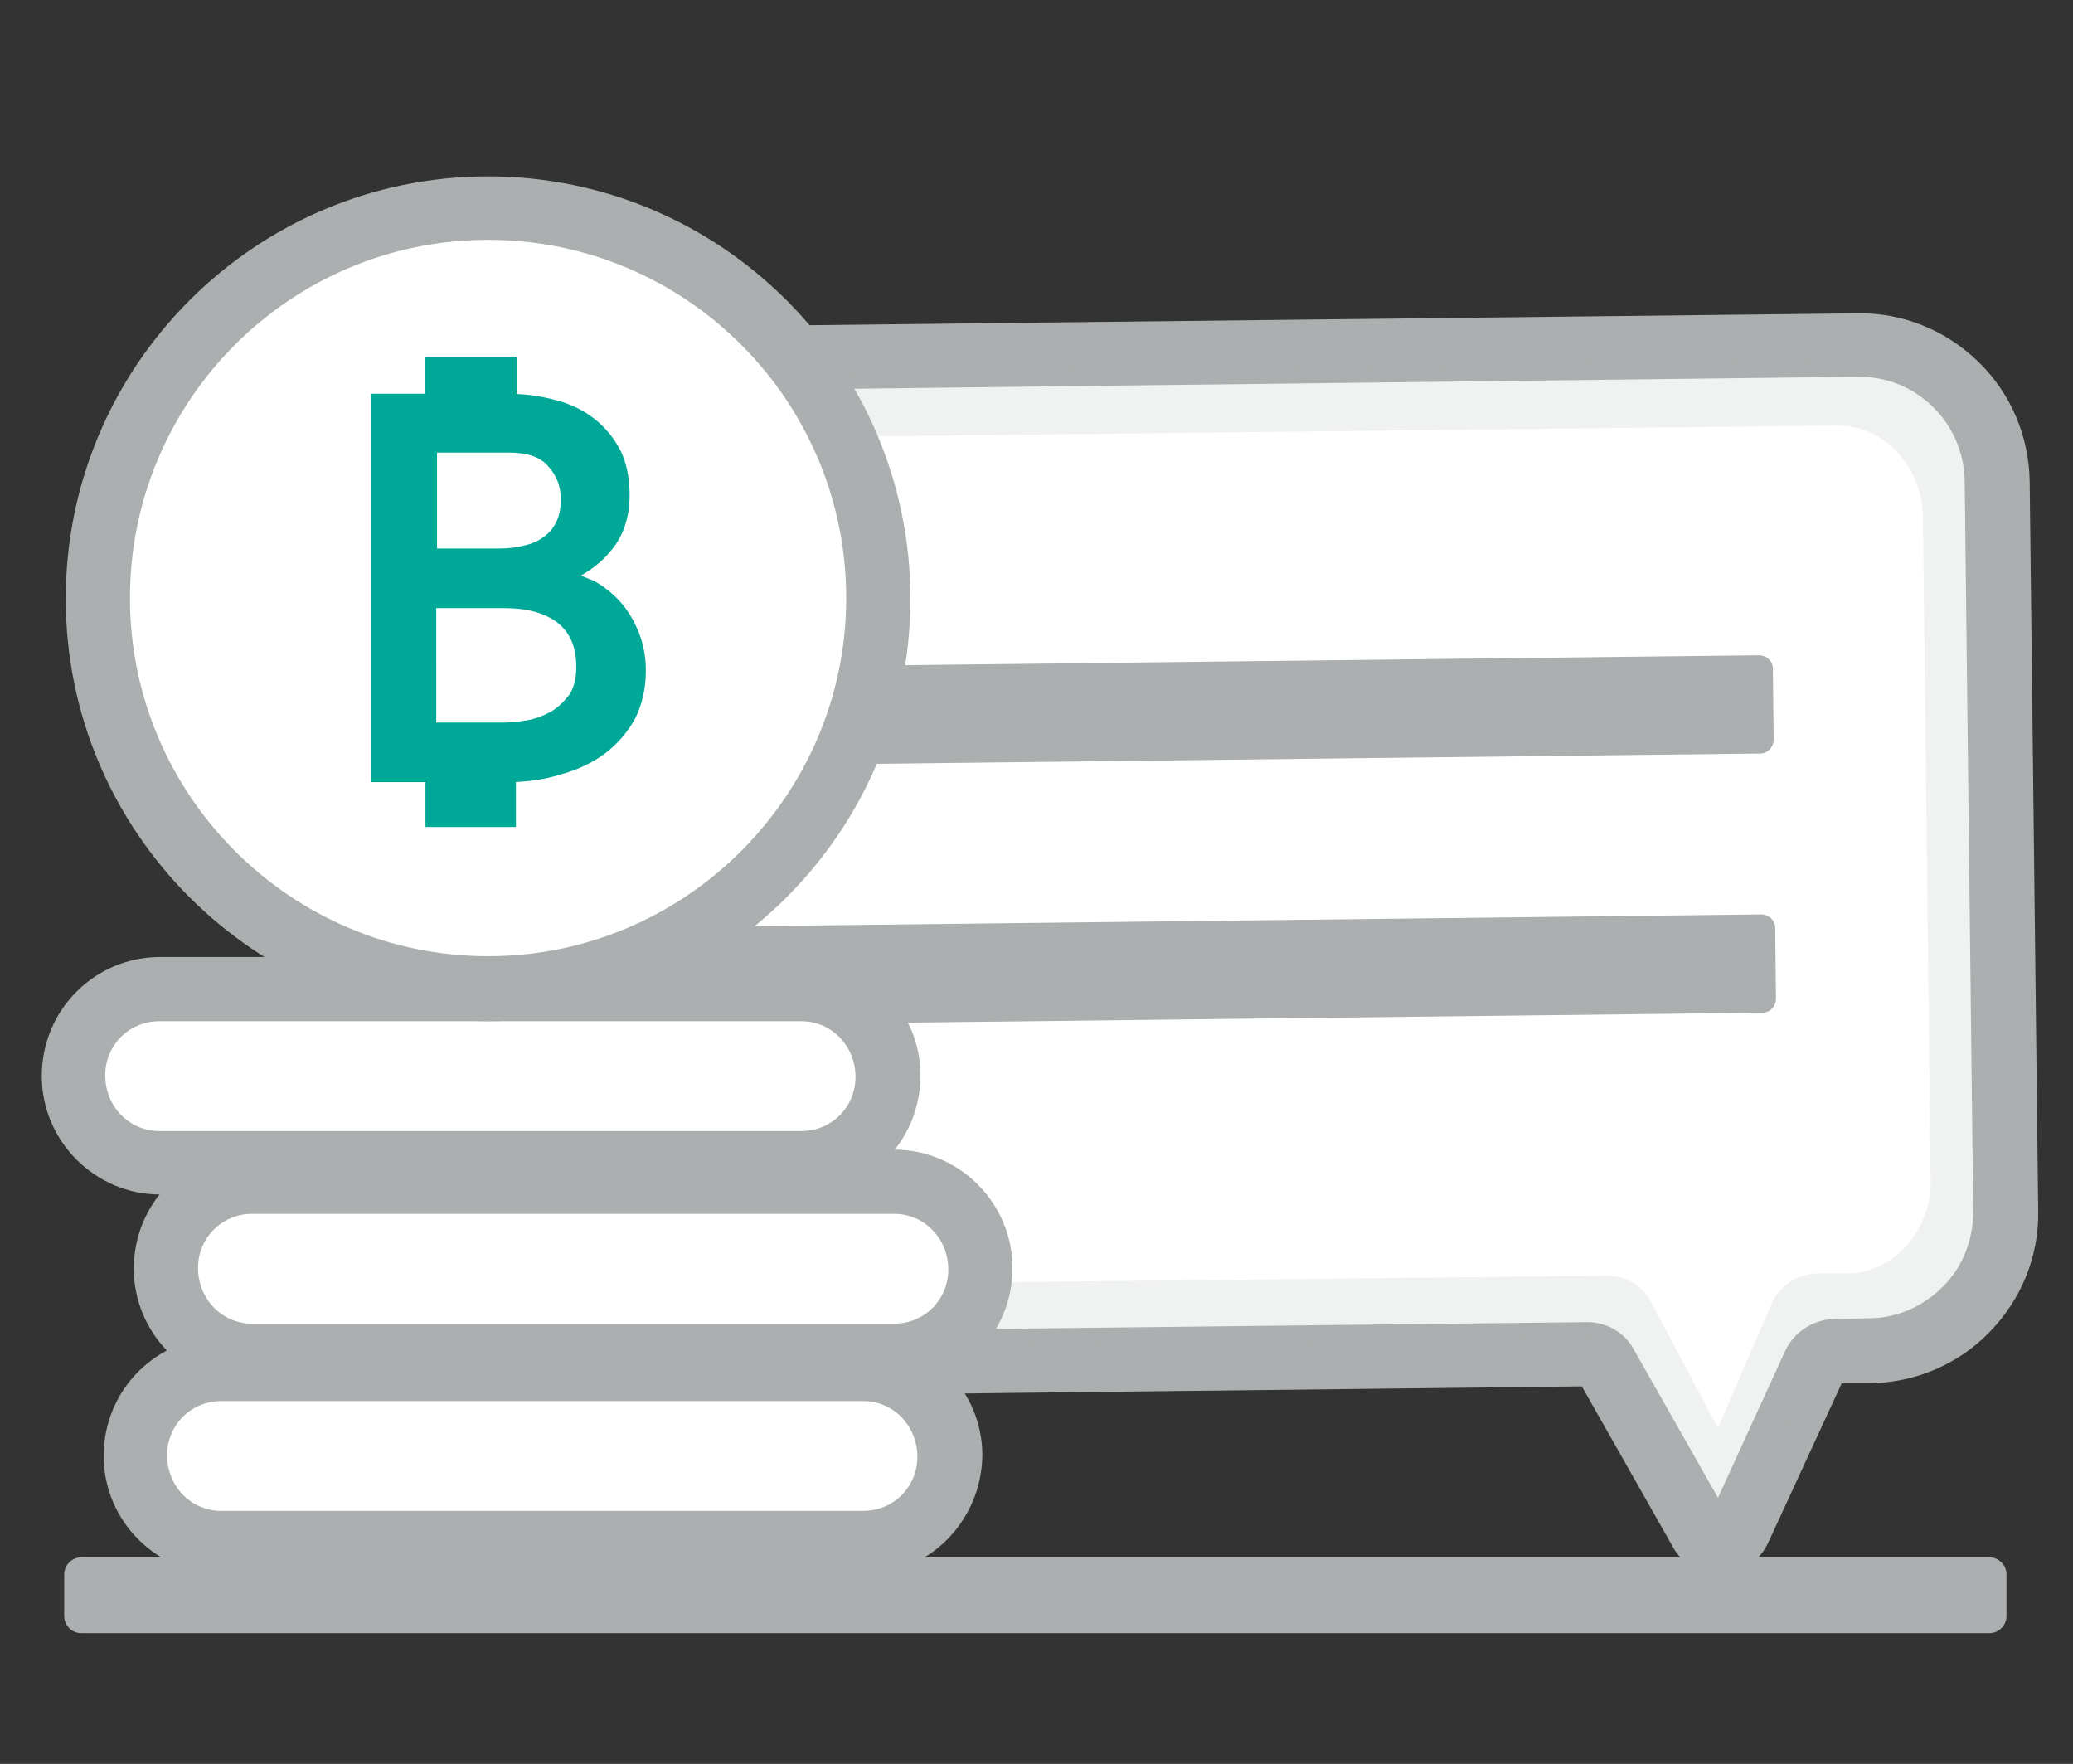 <?xml version="1.0" encoding="utf-8"?>
<!-- Generator: Adobe Illustrator 21.0.0, SVG Export Plug-In . SVG Version: 6.00 Build 0)  -->
<svg version="1.1" id="Layer_1" xmlns="http://www.w3.org/2000/svg" xmlns:xlink="http://www.w3.org/1999/xlink" x="0px" y="0px"
	 viewBox="0 0 268 228" style="enable-background:new 0 0 268 228;" xml:space="preserve">
<rect x="0" y="0" width="268" height="228" fill="#333333" stroke="none"/>
<style type="text/css">
	.st0{display:none;fill:none;stroke:#6C6D6D;stroke-miterlimit:10;}
	.st1{fill:#FFFFFF;}
	.st2{fill:#ACAFAF;}
	.st3{opacity:0.18;}
	.st4{fill:#00A997;}
</style>
<rect x="21.8" y="9.1" class="st0" width="302.5" height="210.6"/>
<rect x="89" y="9.1" class="st0" width="142" height="206.3"/>
<g id="XMLID_397_">
	<g id="XMLID_424_">
		<path id="XMLID_3751_" class="st1" d="M74,176.5l131.2-1.5c1,0,2,0.5,2.5,1.4l12.2,21.5c1.1,2,4.1,1.9,5-0.2l9.8-21.4
			c0.5-1,1.4-1.6,2.5-1.6l4.6-0.1c9.8-0.1,17.7-8.2,17.6-18l-1.1-94.4c-0.1-9.8-8.2-17.7-18-17.6L72.5,46.6
			c-9.8,0.1-17.7,8.2-17.6,18L56,159C56.1,168.7,64.2,176.7,74,176.5z"/>
		<path id="XMLID_3752_" class="st2" d="M222.3,203.5c-2.5,0-4.8-1.3-6-3.5l-11.8-20.8L74,180.7c-0.1,0-0.2,0-0.3,0
			c-5.7,0-11.2-2.2-15.3-6.3c-4.2-4.1-6.5-9.6-6.6-15.4l-1.1-94.4c-0.1-12.1,9.6-22,21.7-22.2l167.8-1.9c5.8-0.1,11.4,2.2,15.6,6.3
			c4.2,4.1,6.5,9.6,6.6,15.4l1.1,94.4c0.1,5.8-2.2,11.4-6.3,15.6c-4.1,4.2-9.6,6.5-15.4,6.6l-3.7,0l-9.5,20.6c-1.1,2.4-3.4,3.9-6,4
			C222.5,203.5,222.4,203.5,222.3,203.5z M205.2,170.9c2.5,0,4.8,1.3,6,3.5l10.9,19.2l8.7-19c1.1-2.4,3.6-4,6.2-4.1l4.6-0.1
			c3.6,0,7-1.5,9.6-4.1c2.6-2.6,3.9-6.1,3.9-9.7l-1.1-94.4c-0.1-7.5-6.2-13.5-13.6-13.5c-0.1,0-0.1,0-0.2,0L72.5,50.7
			c-3.6,0-7,1.5-9.6,4.1c-2.6,2.6-3.9,6.1-3.9,9.7l1.1,94.4c0,3.6,1.5,7,4.1,9.6c2.6,2.6,6.1,4,9.7,3.9L205.2,170.9
			C205.1,170.9,205.1,170.9,205.2,170.9z"/>
	</g>
	<g id="XMLID_423_" class="st3">
		<path id="XMLID_3753_" class="st2" d="M222.3,195.1c-2.4,0-4.5-1.3-5.7-3.5l-9.9-18.6l-110.1,1.3c-0.1,0-0.1,0-0.2,0
			c-5.1,0-9.9-2.1-13.5-5.9c-3.6-3.8-5.6-8.8-5.7-14.1l-1-85.6c-0.1-5.3,1.8-10.4,5.4-14.3c3.6-3.9,8.4-6.1,13.6-6.2l142.2-1.6
			c0.1,0,0.1,0,0.2,0c10.5,0,19.1,8.9,19.2,20l1,85.6c0.1,5.3-1.8,10.4-5.4,14.2c-3.6,3.9-8.4,6.1-13.6,6.2l-2.7,0l-7.9,18.4
			c-1,2.3-3.2,3.9-5.7,4C222.5,195.1,222.4,195.1,222.3,195.1z M207.8,164.9c2.4,0,4.6,1.3,5.7,3.5l8.6,16.2l6.9-16
			c1-2.4,3.3-3.9,5.9-4l3.9,0c2.9,0,5.6-1.3,7.6-3.5c2.1-2.3,3.3-5.4,3.2-8.6l-1-85.6c-0.1-6.6-5-11.9-11-11.9c0,0-0.1,0-0.1,0
			L95.3,56.6c-2.9,0-5.6,1.3-7.6,3.5c-2.1,2.3-3.3,5.4-3.2,8.6l1,85.6c0,3.2,1.2,6.3,3.4,8.5c2.1,2.2,4.8,3.3,7.6,3.3
			c0,0,0.1,0,0.1,0h0L207.8,164.9C207.7,164.9,207.8,164.9,207.8,164.9z"/>
	</g>
	<g id="XMLID_422_">
		<path class="st2" d="M81.5,119.9l146.2-1.7c1,0,1.8,0.8,1.8,1.7l0.1,9.2c0,1-0.8,1.8-1.7,1.8l-146.2,1.7c-1,0-1.8-0.8-1.8-1.7
			l-0.1-9.2C79.8,120.7,80.6,119.9,81.5,119.9z"/>
	</g>
	<g id="XMLID_421_">
		<path class="st2" d="M81.2,86.4l146.2-1.7c1,0,1.8,0.8,1.8,1.7l0.1,9.2c0,1-0.8,1.8-1.7,1.8L81.3,99.1c-1,0-1.8-0.8-1.8-1.7
			l-0.1-9.2C79.4,87.2,80.2,86.4,81.2,86.4z"/>
	</g>
	<g id="XMLID_420_">
		<path id="XMLID_3747_" class="st1" d="M117.8,199.4H22.5c-2.7,0-5-2.2-5-5v-12.5c0-2.7,2.2-5,5-5h95.4c2.7,0,5,2.2,5,5v12.5
			C122.8,197.1,120.6,199.4,117.8,199.4z"/>
		<path id="XMLID_3748_" class="st2" d="M111.7,203.5h-83c-8.4,0-15.3-6.9-15.3-15.3c0-8.6,6.9-15.4,15.3-15.4h83
			c8.4,0,15.3,6.9,15.3,15.3C126.9,196.6,120.1,203.5,111.7,203.5z M28.6,181.1c-3.9,0-7,3.1-7,7c0,4,3.1,7.2,7,7.2h83
			c3.9,0,7-3.1,7-7c0-4-3.1-7.2-7-7.2H28.6z"/>
	</g>
	<g id="XMLID_419_">
		<path id="XMLID_3743_" class="st1" d="M121.8,175.2H26.4c-2.7,0-5-2.2-5-5v-12.5c0-2.7,2.2-5,5-5h95.4c2.7,0,5,2.2,5,5v12.5
			C126.8,172.9,124.5,175.2,121.8,175.2z"/>
		<path id="XMLID_3744_" class="st2" d="M115.6,179.3h-83c-8.4,0-15.3-6.9-15.3-15.3c0-8.6,6.9-15.4,15.3-15.4h83
			c8.4,0,15.3,6.9,15.3,15.3C130.9,172.4,124.1,179.3,115.6,179.3z M32.6,156.9c-3.9,0-7,3.1-7,7c0,4,3.1,7.2,7,7.2h83
			c3.9,0,7-3.1,7-7c0-4-3.1-7.2-7-7.2H32.6z"/>
	</g>
	<g id="XMLID_418_">
		<path id="XMLID_3739_" class="st1" d="M109.8,150.3H14.5c-2.7,0-5-2.2-5-5v-12.5c0-2.7,2.2-5,5-5h95.4c2.7,0,5,2.2,5,5v12.5
			C114.8,148,112.6,150.3,109.8,150.3z"/>
		<path id="XMLID_3740_" class="st2" d="M103.7,154.4h-83c-8.4,0-15.3-6.9-15.3-15.3c0-8.6,6.9-15.4,15.3-15.4h83
			c8.4,0,15.3,6.9,15.3,15.3C119,147.6,112.1,154.4,103.7,154.4z M20.6,132c-3.9,0-7,3.1-7,7c0,4,3.1,7.2,7,7.2h83c3.9,0,7-3.1,7-7
			c0-4-3.1-7.2-7-7.2H20.6z"/>
	</g>
	<g id="XMLID_417_">
		<circle id="XMLID_414_" class="st1" cx="63.1" cy="77.4" r="50.5"/>
		<path id="XMLID_415_" class="st2" d="M63.1,132C33,132,8.5,107.5,8.5,77.4S33,22.8,63.1,22.8c30.1,0,54.6,24.5,54.6,54.6
			S93.2,132,63.1,132z M63.1,31c-25.6,0-46.3,20.8-46.3,46.3s20.8,46.3,46.3,46.3s46.3-20.8,46.3-46.3S88.7,31,63.1,31z"/>
	</g>
	<g id="XMLID_401_">
		<g id="XMLID_412_">
			<g id="XMLID_413_">
				<path id="XMLID_3677_" class="st4" d="M48.9,51.8h16.8c2.1,0,4,0.3,5.8,0.7c1.8,0.5,3.3,1.2,4.6,2.2c1.3,1,2.3,2.2,3.1,3.7
					c0.8,1.5,1.1,3.3,1.1,5.4c0,2.8-0.8,5-2.3,6.8c-1.5,1.8-3.5,3-6,3.9v0.1c1.5,0.1,2.8,0.5,4.1,1.1c1.3,0.7,2.4,1.5,3.3,2.6
					c0.9,1.1,1.7,2.3,2.2,3.7c0.5,1.4,0.8,2.9,0.8,4.6c0,2.2-0.4,4.1-1.3,5.8c-0.9,1.7-2.1,3.1-3.6,4.2c-1.5,1.1-3.3,2-5.4,2.6
					c-2,0.6-4.3,0.9-6.6,0.9H48.9V51.8z M55.5,71.9h8.9c1.2,0,2.4-0.1,3.5-0.4c1.1-0.2,2-0.7,2.9-1.3c0.8-0.6,1.5-1.3,1.9-2.2
					c0.5-0.9,0.7-2,0.7-3.3c0-1.9-0.6-3.6-1.8-5c-1.2-1.4-3.2-2.1-5.8-2.1H55.5V71.9z M55.5,94.4h9.6c1,0,2.1-0.1,3.3-0.3
					s2.3-0.6,3.4-1.2c1-0.6,1.9-1.4,2.7-2.5c0.7-1,1.1-2.4,1.1-4.2c0-2.9-0.9-5-2.8-6.4c-1.9-1.4-4.4-2.1-7.6-2.1h-9.7V94.4z"/>
				<path id="XMLID_3731_" class="st4" d="M65.5,101.1H48V50.9h17.7c2.2,0,4.2,0.3,6.1,0.8c1.9,0.5,3.6,1.3,5,2.4
					c1.4,1.1,2.5,2.4,3.4,4.1c0.8,1.6,1.2,3.6,1.2,5.8c0,3-0.9,5.5-2.6,7.4c-1,1.2-2.3,2.2-3.7,3c0.5,0.2,1,0.4,1.5,0.6
					c1.4,0.7,2.6,1.7,3.6,2.8c1,1.1,1.8,2.5,2.4,4c0.6,1.5,0.9,3.2,0.9,4.9c0,2.3-0.5,4.4-1.4,6.2c-1,1.8-2.3,3.3-3.9,4.5
					c-1.6,1.2-3.5,2.1-5.7,2.7C70.3,100.8,67.9,101.1,65.5,101.1z M49.9,99.1h15.6c2.3,0,4.4-0.3,6.3-0.8c1.9-0.6,3.6-1.4,5.1-2.4
					c1.4-1,2.6-2.3,3.4-3.9c0.8-1.5,1.2-3.3,1.2-5.3c0-1.5-0.3-2.9-0.8-4.2c-0.5-1.3-1.2-2.4-2-3.4c-0.8-1-1.9-1.8-3-2.4
					c-1.1-0.6-2.4-0.9-3.7-1l-0.9-0.1V74l0.7-0.4c2.3-0.8,4.2-2,5.6-3.6c1.4-1.6,2.1-3.6,2.1-6.1c0-1.9-0.3-3.5-1-4.9
					c-0.7-1.4-1.6-2.5-2.8-3.4c-1.2-0.9-2.6-1.6-4.3-2.1c-1.7-0.5-3.6-0.7-5.6-0.7H49.9V99.1z M65.1,95.3H54.5V76.6h10.7
					c3.4,0,6.1,0.8,8.2,2.3c2.1,1.6,3.2,4,3.2,7.2c0,1.9-0.4,3.5-1.3,4.7c-0.8,1.2-1.8,2.1-3,2.8c-1.1,0.7-2.4,1.1-3.7,1.3
					C67.3,95.2,66.1,95.3,65.1,95.3z M56.5,93.4h8.6c0.9,0,2-0.1,3.1-0.3c1.1-0.2,2.1-0.6,3-1.1c0.9-0.5,1.7-1.3,2.4-2.2
					c0.6-0.9,0.9-2.1,0.9-3.6c0-2.6-0.8-4.4-2.4-5.7c-1.7-1.3-4-1.9-7-1.9h-8.7V93.4z M64.4,72.8h-9.9V56.6h11.3
					c2.9,0,5.1,0.8,6.5,2.4c1.4,1.6,2.1,3.5,2.1,5.6c0,1.5-0.3,2.8-0.8,3.8c-0.5,1-1.3,1.9-2.2,2.6c-0.9,0.7-2,1.1-3.2,1.4
					C66.9,72.7,65.7,72.8,64.4,72.8z M56.5,70.9h8c1.2,0,2.2-0.1,3.3-0.4c1-0.2,1.8-0.6,2.5-1.1c0.7-0.5,1.2-1.1,1.6-1.9
					c0.4-0.8,0.6-1.7,0.6-2.9c0-1.7-0.5-3.1-1.6-4.3c-1-1.2-2.7-1.8-5.1-1.8h-9.3V70.9z"/>
			</g>
		</g>
		<g id="XMLID_407_">
			<g id="XMLID_411_">
				<rect x="55.7" y="98.6" class="st4" width="10.2" height="7.5"/>
			</g>
			<g id="XMLID_408_">
				<path class="st4" d="M66.7,106.9H55v-9h11.7V106.9z M56.4,105.4h8.8v-6.1h-8.8V105.4z"/>
			</g>
		</g>
		<g id="XMLID_402_">
			<g id="XMLID_406_">
				<rect x="55.7" y="46.9" class="st4" width="10.2" height="9.4"/>
			</g>
			<g id="XMLID_403_">
				<path class="st4" d="M66.8,57.1H54.9v-11h11.9V57.1z M56.5,55.5h8.6v-7.7h-8.6V55.5z"/>
			</g>
		</g>
	</g>
	<g id="XMLID_400_">
		<path class="st2" d="M257.2,211.1H10.5c-1.2,0-2.2-1-2.2-2.2l0-5.4c0-1.2,1-2.2,2.2-2.2h246.7c1.2,0,2.2,1,2.2,2.2v5.4
			C259.4,210.1,258.4,211.1,257.2,211.1z"/>
	</g>
</g>
</svg>

